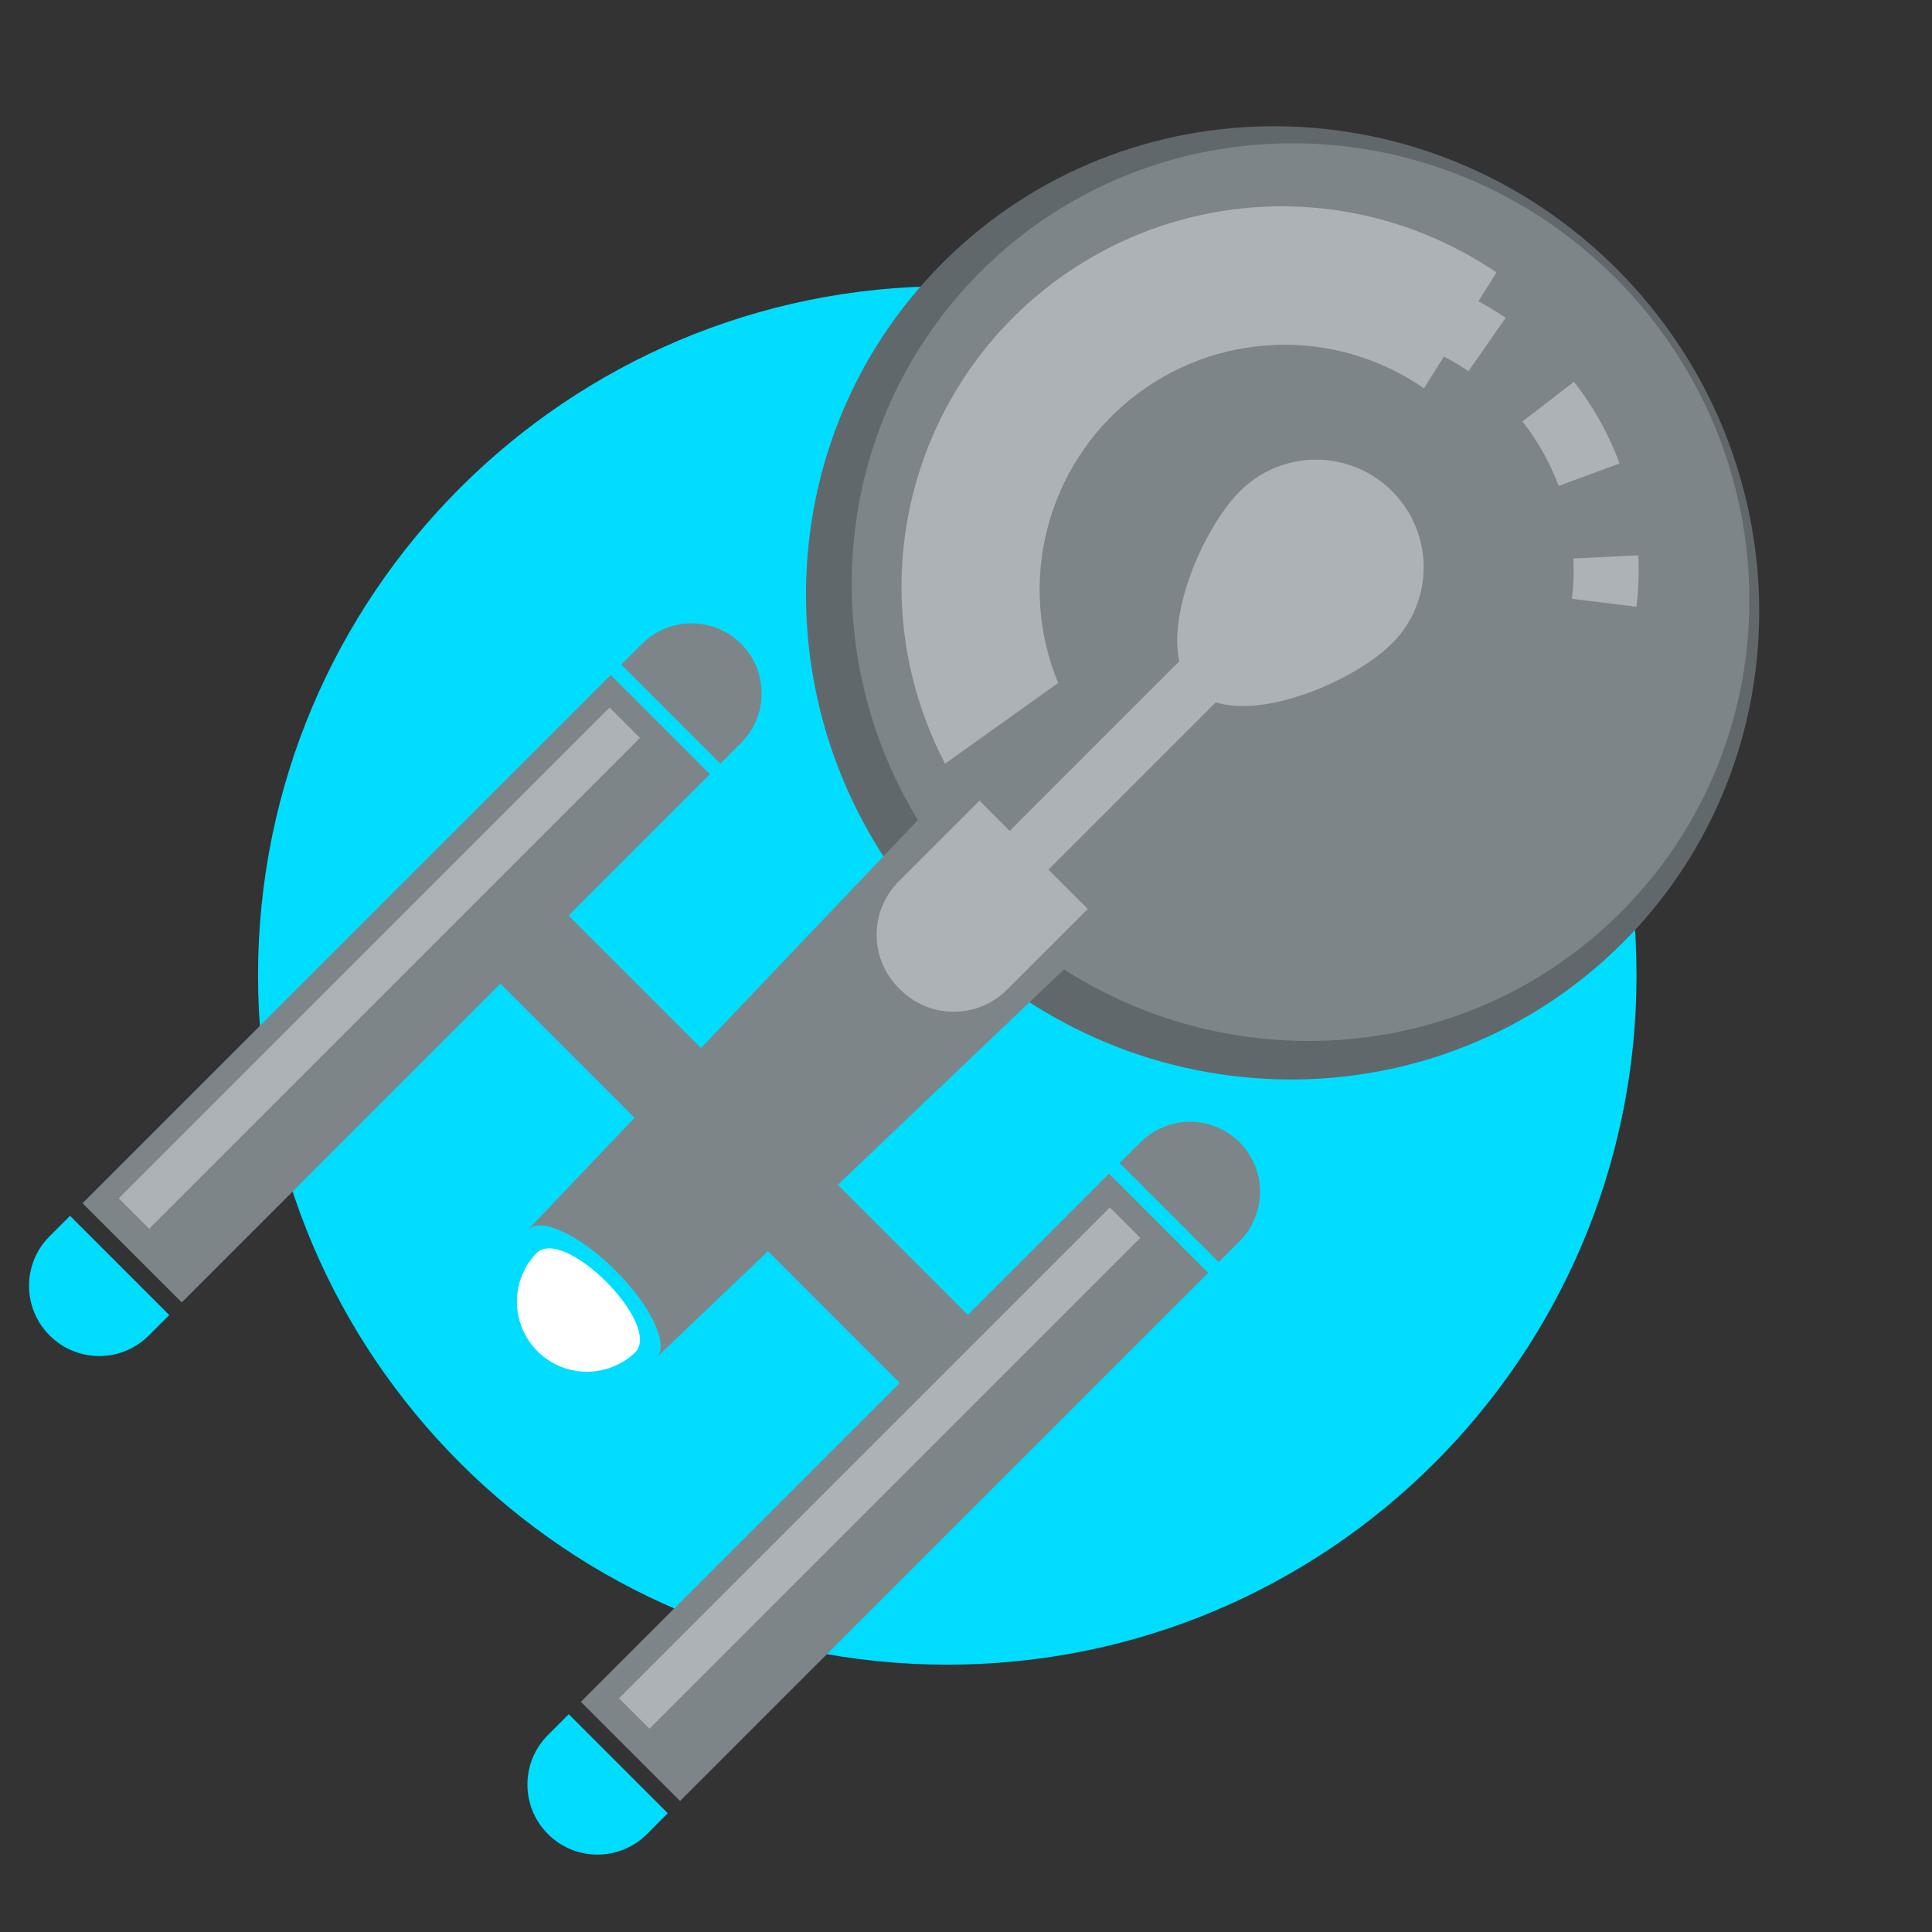 <svg width="80" height="80" viewBox="0 0 80 80" fill="none" xmlns="http://www.w3.org/2000/svg">
<rect x="0" y="0" width="80" height="80" fill="#333333" stroke="none"/>
<g clip-path="url(#clip0_8767_265147)">
<g clip-path="url(#clip1_8767_265147)">
<path d="M39.225 68.93C54.987 68.93 67.765 56.152 67.765 40.39C67.765 24.628 54.987 11.85 39.225 11.85C23.462 11.85 10.685 24.628 10.685 40.39C10.685 56.152 23.462 68.93 39.225 68.93Z" fill="#00DDFF"/>
<path d="M67.188 39.042C74.827 31.403 74.716 18.908 66.941 11.132C59.165 3.357 46.67 3.246 39.031 10.885C31.392 18.523 31.503 31.019 39.279 38.794C47.054 46.57 59.55 46.68 67.188 39.042Z" fill="#61686B"/>
<path d="M45.844 38.44L27.174 56.22L21.864 50.92L39.644 32.24L45.844 38.44Z" fill="#7E8589"/>
<path d="M67.111 37.777C74.304 30.584 74.2 18.816 66.877 11.494C59.555 4.172 47.788 4.067 40.594 11.261C33.401 18.454 33.505 30.221 40.828 37.544C48.15 44.866 59.917 44.971 67.111 37.777Z" fill="#7E8589"/>
<path d="M57.644 20.34C58.058 20.753 58.387 21.244 58.611 21.785C58.835 22.325 58.951 22.905 58.951 23.49C58.951 24.075 58.835 24.655 58.611 25.195C58.387 25.736 58.058 26.227 57.644 26.64C55.904 28.38 51.174 30.29 49.434 28.55C47.694 26.81 49.604 22.08 51.344 20.34C51.757 19.926 52.248 19.597 52.789 19.373C53.329 19.149 53.909 19.033 54.494 19.033C55.079 19.033 55.659 19.149 56.199 19.373C56.74 19.597 57.231 19.926 57.644 20.34Z" fill="#ADB2B6"/>
<path d="M49.785 26.43L40.897 35.318L42.502 36.923L51.39 28.035L49.785 26.43Z" fill="#ADB2B6"/>
<path d="M37.213 36.498L40.558 33.154L45.041 37.637L41.696 40.981C41.111 41.567 40.317 41.895 39.49 41.895C38.662 41.895 37.869 41.567 37.284 40.981L37.213 40.911C36.628 40.326 36.299 39.532 36.299 38.705C36.299 37.877 36.628 37.084 37.213 36.498Z" fill="#ADB2B6"/>
<path d="M53.114 12.53C53.734 12.41 54.363 12.34 54.994 12.32" stroke="#ADB2B6" stroke-width="2.69" stroke-miterlimit="10"/>
<path d="M58.444 12.78C60.405 13.361 62.17 14.465 63.551 15.973C64.932 17.481 65.877 19.336 66.284 21.34" stroke="#ADB2B6" stroke-width="2.69" stroke-miterlimit="10" stroke-dasharray="3.48 3.48"/>
<path d="M66.495 23.06C66.526 23.694 66.503 24.33 66.425 24.96" stroke="#ADB2B6" stroke-width="2.69" stroke-miterlimit="10"/>
<path d="M25.29 27.951L3.419 49.822L7.527 53.93L29.398 32.059L25.29 27.951Z" fill="#7E8589"/>
<path d="M7.008 54.453L6.159 55.301C5.615 55.845 4.878 56.151 4.109 56.151C3.34 56.151 2.602 55.845 2.058 55.301C1.787 55.032 1.572 54.713 1.425 54.36C1.278 54.008 1.202 53.63 1.202 53.249C1.201 52.867 1.276 52.489 1.421 52.136C1.567 51.783 1.781 51.463 2.051 51.193L2.9 50.344L7.008 54.453Z" fill="#00DDFF"/>
<path d="M25.725 27.522L26.587 26.66C27.131 26.116 27.869 25.81 28.638 25.81C29.407 25.81 30.145 26.116 30.689 26.66C31.232 27.204 31.538 27.941 31.538 28.71C31.538 29.48 31.232 30.217 30.689 30.761L29.826 31.624L25.725 27.522Z" fill="#7E8589"/>
<path d="M45.923 48.598L24.052 70.469L28.16 74.577L50.031 52.706L45.923 48.598Z" fill="#7E8589"/>
<path d="M22.439 36.806L19.618 39.628L39.304 59.314L42.125 56.492L22.439 36.806Z" fill="#7E8589"/>
<path d="M27.652 75.083L26.79 75.945C26.246 76.489 25.508 76.795 24.739 76.795C23.97 76.795 23.232 76.489 22.689 75.945C22.419 75.676 22.206 75.356 22.06 75.005C21.914 74.653 21.839 74.276 21.839 73.895C21.839 73.514 21.914 73.137 22.06 72.785C22.206 72.433 22.419 72.114 22.689 71.844L23.551 70.982L27.652 75.083Z" fill="#00DDFF"/>
<path d="M46.363 48.162L47.226 47.3C47.77 46.756 48.507 46.45 49.277 46.45C50.046 46.45 50.783 46.756 51.327 47.3C51.871 47.844 52.177 48.581 52.177 49.35C52.177 50.12 51.871 50.857 51.327 51.401L50.465 52.264L46.363 48.162Z" fill="#7E8589"/>
<path d="M27.193 56.21C27.716 55.687 26.953 54.075 25.489 52.611C24.025 51.147 22.413 50.384 21.89 50.907C21.367 51.43 22.13 53.042 23.594 54.506C25.058 55.971 26.67 56.733 27.193 56.21Z" fill="#00DDFF"/>
<path d="M26.304 56C25.756 56.522 25.026 56.809 24.269 56.8C23.512 56.791 22.789 56.486 22.254 55.951C21.718 55.415 21.414 54.692 21.404 53.935C21.395 53.178 21.682 52.448 22.204 51.9C23.334 50.73 27.434 54.83 26.304 56Z" fill="white"/>
<path d="M25.24 29.297L4.918 49.619L6.177 50.878L26.499 30.556L25.24 29.297Z" fill="#ADB2B6"/>
<path d="M45.956 50L25.634 70.322L26.892 71.581L47.215 51.259L45.956 50Z" fill="#ADB2B6"/>
<path d="M58.955 9.68C56.068 8.52 52.903 8.24 49.857 8.877C46.812 9.513 44.023 11.037 41.843 13.257C39.663 15.477 38.19 18.292 37.608 21.348C37.026 24.405 37.363 27.565 38.575 30.43C38.741 30.836 38.928 31.233 39.135 31.62L43.815 28.28C42.98 26.257 42.823 24.017 43.366 21.897C43.91 19.777 45.124 17.889 46.829 16.517C48.534 15.144 50.637 14.36 52.824 14.281C55.012 14.202 57.166 14.833 58.965 16.08L61.965 11.28C61.021 10.641 60.012 10.105 58.955 9.68Z" fill="#ADB2B6"/>
</g>
</g>
<defs>
<clipPath id="clip0_8767_265147">
<rect width="80" height="80" fill="white"/>
</clipPath>
<clipPath id="clip1_8767_265147">
<rect width="81.019" height="80.942" fill="white" transform="translate(0 -2.946)"/>
</clipPath>
</defs>
</svg>
